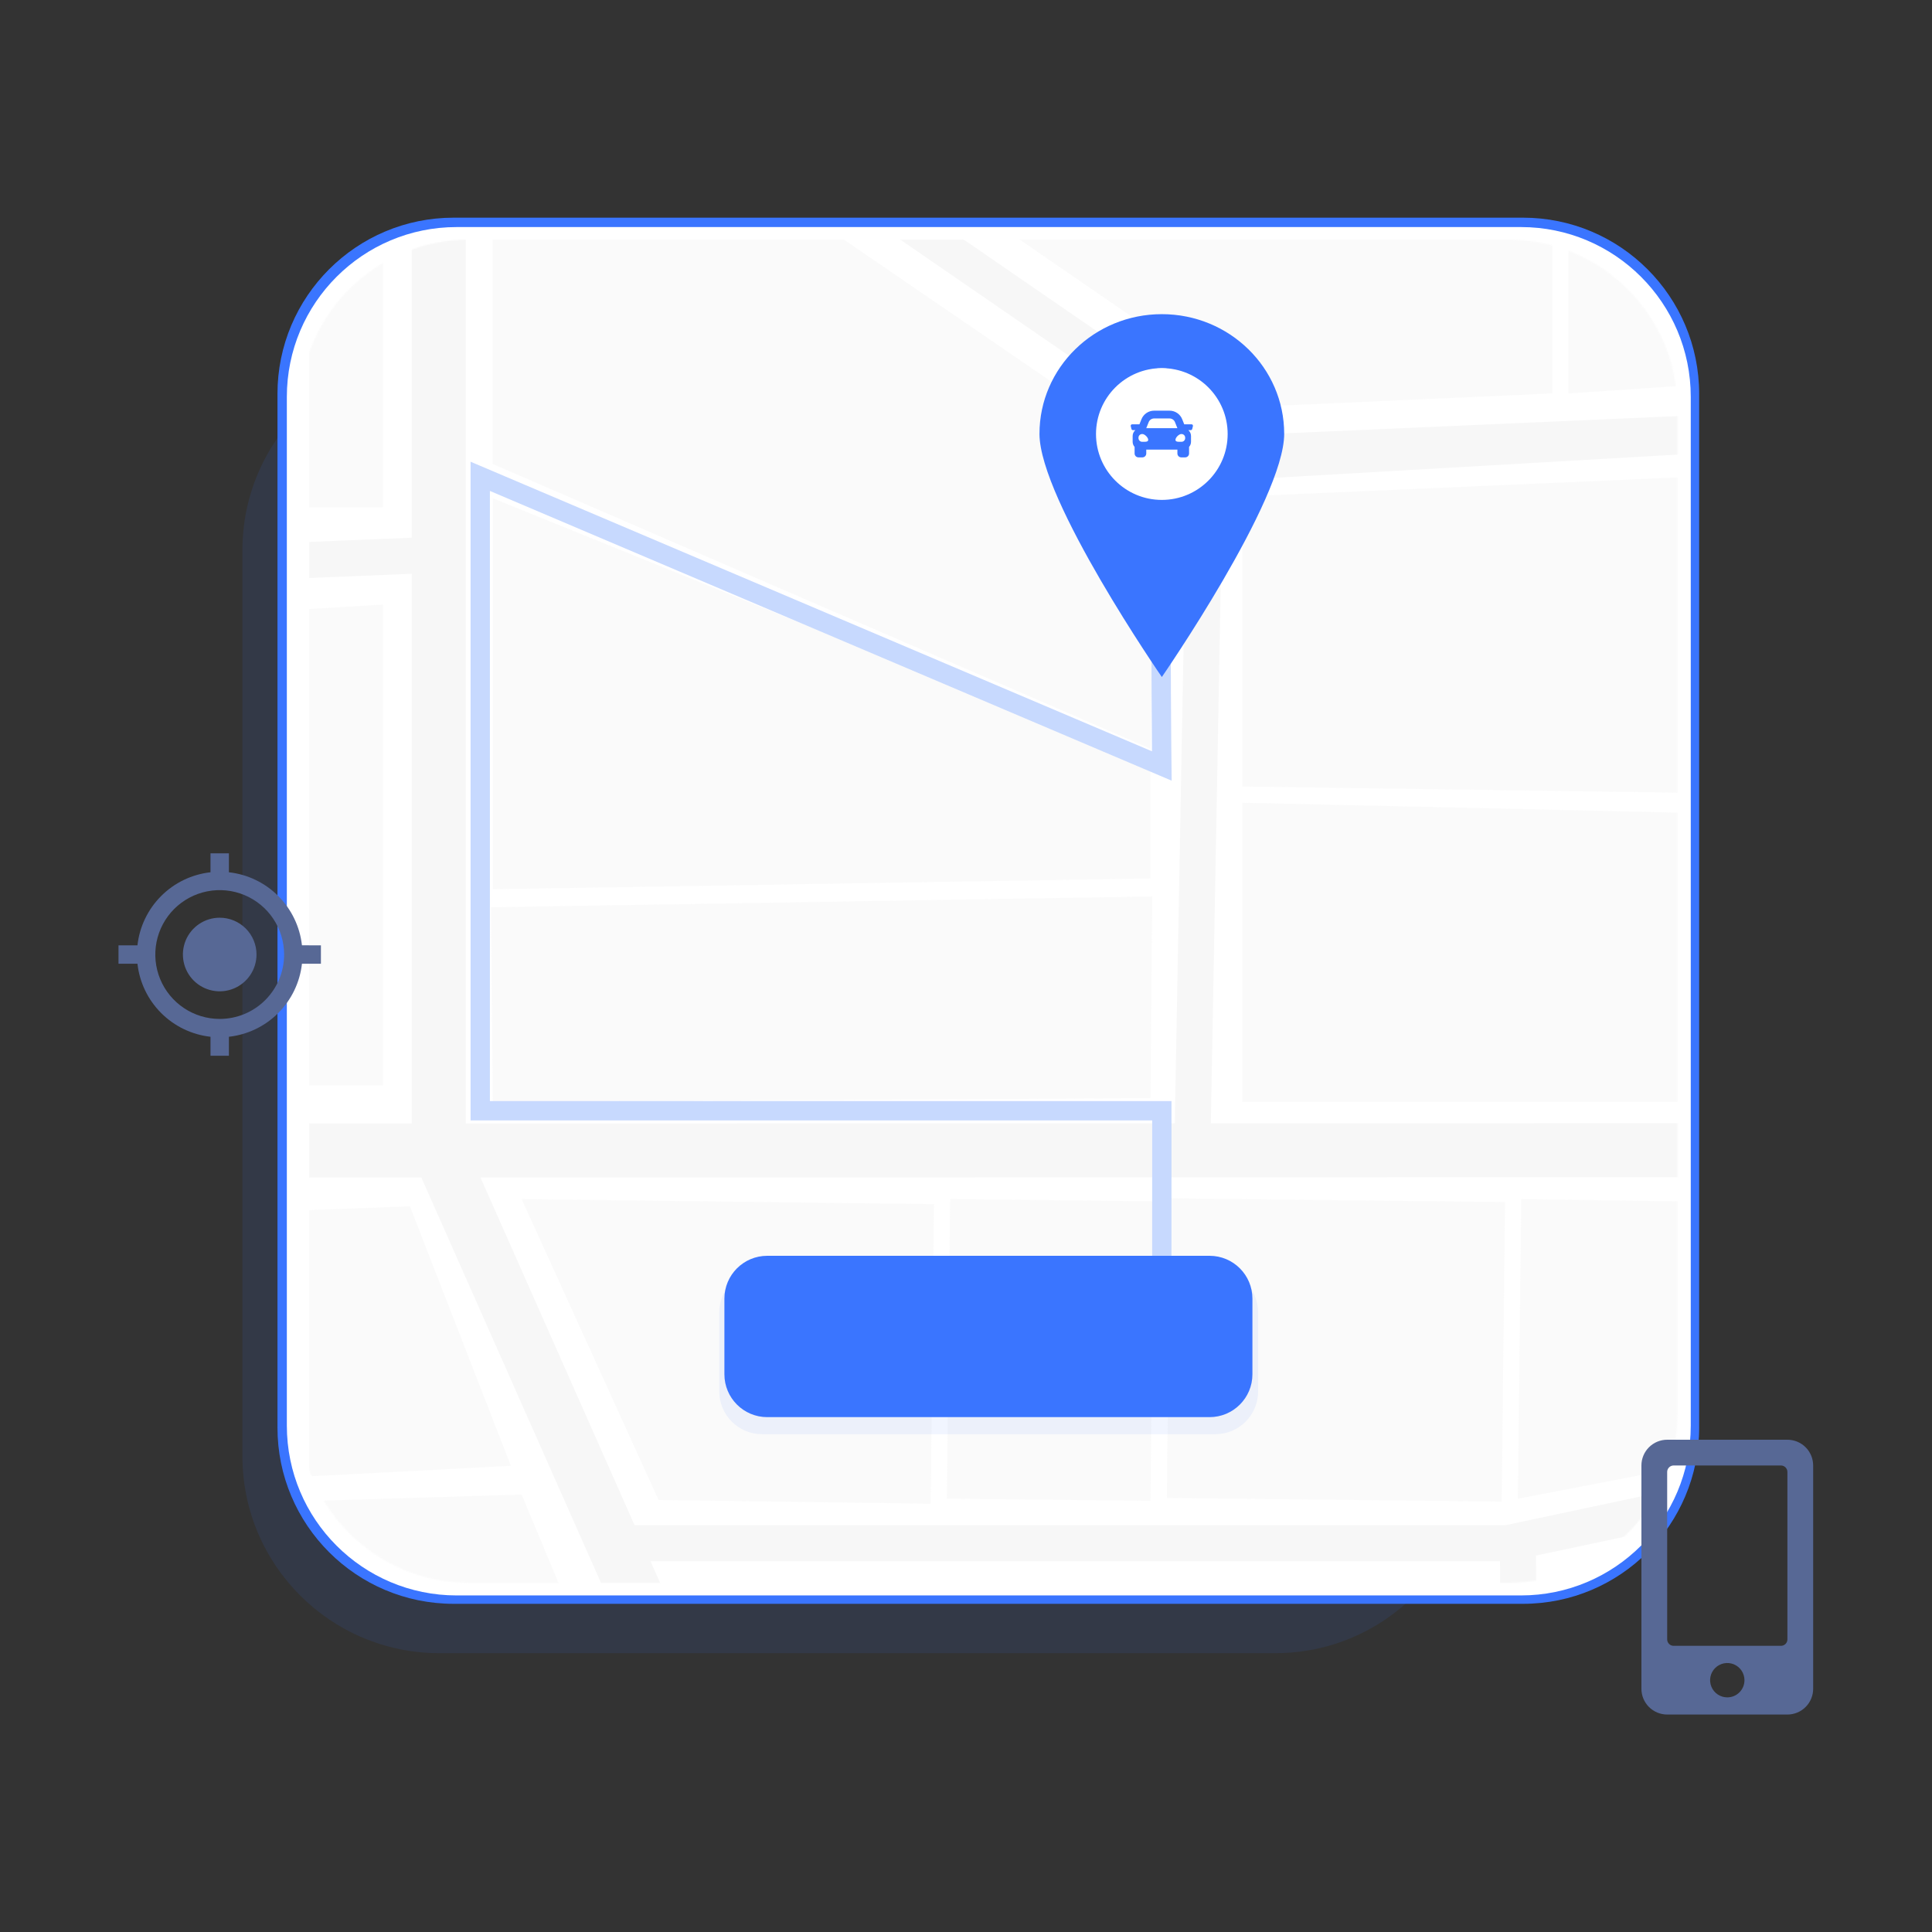 <svg xmlns="http://www.w3.org/2000/svg" width="1500" height="1500" viewBox="0 0 1500 1500" fill="none"><rect x="0" y="0" width="1500" height="1500" fill="#333333" stroke="none"/><g clip-path="url(#clip0_83_4122)"><mask id="mask0_83_4122" style="mask-type:luminance" maskUnits="userSpaceOnUse" x="0" y="0" width="1500" height="1500"><path d="M1500 0H0V1500H1500V0Z" fill="white"></path></mask><g mask="url(#mask0_83_4122)"><path opacity="0.1" d="M989.991 274.252H341.211C256.711 274.252 188.211 342.752 188.211 427.252V1130.53C188.211 1215.03 256.711 1283.53 341.211 1283.53H989.991C1074.49 1283.53 1142.99 1215.03 1142.99 1130.53V427.252C1142.99 342.752 1074.49 274.252 989.991 274.252Z" fill="#3A75FF"></path><path d="M1319.22 1108.36V305.832C1319.22 230.261 1257.96 168.999 1182.39 168.999L352.26 168.999C276.689 168.999 215.427 230.261 215.427 305.832V1108.36C215.427 1183.93 276.689 1245.2 352.26 1245.2H1182.39C1257.96 1245.2 1319.22 1183.93 1319.22 1108.36Z" fill="#3A75FF"></path><path d="M1180.87 176.29H354.538C281.729 176.29 222.705 235.314 222.705 308.123V1106.86C222.705 1179.67 281.729 1238.69 354.538 1238.69H1180.87C1253.68 1238.69 1312.7 1179.67 1312.7 1106.86V308.123C1312.7 235.314 1253.68 176.29 1180.87 176.29Z" fill="white"></path><mask id="mask1_83_4122" style="mask-type:luminance" maskUnits="userSpaceOnUse" x="232" y="185" width="1071" height="1044"><path d="M1170.59 185.999H364.259C291.449 185.999 232.426 245.023 232.426 317.832V1097.08C232.426 1169.89 291.449 1228.91 364.259 1228.91H1170.59C1243.4 1228.91 1302.43 1169.89 1302.43 1097.08V317.832C1302.43 245.023 1243.4 185.999 1170.59 185.999Z" fill="white"></path></mask><g mask="url(#mask1_83_4122)"><path d="M1314.78 370.172V615.609L1292.81 615.299L964.535 610.649V385.441L1292.81 371.124L1314.78 370.172Z" fill="#F7F7F7" fill-opacity="0.56"></path><path d="M893.2 852.658L382.625 855.458L381.225 704.383L894.598 695.99L893.2 852.658Z" fill="#F7F7F7" fill-opacity="0.56"></path><path d="M1314.78 631.188V855.451H964.534V623.251L1292.81 630.686L1314.78 631.188Z" fill="#F7F7F7" fill-opacity="0.56"></path><path d="M897.397 351.872L893.203 581.282L382.622 360.268V71.507H487.971L522.386 95.075L897.397 351.872Z" fill="#F7F7F7" fill-opacity="0.56"></path><path d="M893.201 681.999L382.625 690.392V386.844L893.201 593.872V681.999Z" fill="#F7F7F7" fill-opacity="0.56"></path><path d="M1314.78 1202.74V1608.75L1292.81 1613.45L1213.53 1630.41V1221.95L1292.81 1206.91L1314.78 1202.74Z" fill="#F7F7F7" fill-opacity="0.56"></path><path d="M893.193 1165.27L895.73 932.684L737.704 930.96L735.167 1163.54L893.193 1165.27Z" fill="#F7F7F7" fill-opacity="0.56"></path><path d="M511.317 1164.6L405.006 930.992L725.114 934.902L722.579 1167.49L511.317 1164.6Z" fill="#F7F7F7" fill-opacity="0.56"></path><path d="M1314.78 932.905V1137.39L1292.81 1141.62L1178.53 1163.57L1181.06 930.995L1292.81 932.59L1314.78 932.905Z" fill="#F7F7F7" fill-opacity="0.56"></path><path d="M1165.93 1165.85L1168.47 933.263L908.475 930.427L905.937 1163.01L1165.93 1165.85Z" fill="#F7F7F7" fill-opacity="0.56"></path><path d="M396.613 1138.02L262.038 1145.09L240.066 1146.23V939.51L262.038 938.688L318.287 936.588L396.613 1138.02Z" fill="#F7F7F7" fill-opacity="0.56"></path><path d="M493.133 1371.64L262.033 1377.51L240.061 1378.07V1165.39L262.033 1164.73L404.997 1160.39L493.133 1371.64Z" fill="#F7F7F7" fill-opacity="0.56"></path><path d="M297.291 469.371V842.779H240.064V472.864L262.036 471.52L297.291 469.371Z" fill="#F7F7F7" fill-opacity="0.56"></path><path d="M297.291 182.621V393.838H240.064V207.871C240.06 199.399 240.846 190.944 242.409 182.617L297.291 182.621Z" fill="#F7F7F7" fill-opacity="0.56"></path><path d="M1205.14 74.137V305.452L979.925 315.501L769.091 170.461L760.313 164.426L826.456 71.506H1178.41C1187.38 71.501 1196.34 72.383 1205.14 74.137Z" fill="#F7F7F7" fill-opacity="0.56"></path><path d="M1314.78 207.879V298.902L1292.81 300.393L1217.73 305.466V77.289C1273.82 94.204 1314.78 146.348 1314.78 207.879Z" fill="#F7F7F7" fill-opacity="0.56"></path><path d="M949.249 373.29L1292.81 353.49L1314.78 352.227V322.519L1292.81 323.48L968.614 337.697L616.144 95.075L581.908 71.507H532.564L566.8 95.075L921.885 339.497L912.105 872.14L484.736 872.24H361.651V72.305C347.122 73.871 332.945 77.785 319.67 83.894V417.47L262.037 419.848L240.065 420.76V448.76L262.037 447.848L319.67 445.47V872.235H240.064V914.208H327.129L705.429 1767.85L248.893 1872.9L262.037 2105.47L259.349 2189.14C266.612 2201.26 275.704 2212.2 286.305 2221.55L287.331 2189.48L296.941 1890.63L711.052 1795.27L711.166 2232.09L711.174 2255.66H753.139L753.131 2232.09L753.025 1785.62L1041.16 1719.27L1025.46 2232.09L1024.74 2255.66H1052.87L1053.59 2232.09L1069.36 1712.78L1292.81 1661.33L1314.78 1656.27V1627.56L1292.81 1632.61L1195.15 1655.1L1192.57 1207.71L1292.81 1186.43L1314.78 1181.76V1153.16L1292.81 1157.82L1168.71 1184.18H492.684L373.044 914.207H484.744L1292.81 914.007H1314.78V872.034H1292.81L940.095 872.123H940.088L949.248 373.285L949.249 373.29ZM1167.21 1661.53L934.509 1715.12L878.164 1470.75L1166.06 1464.28L1167.2 1661.53H1167.21ZM1164.62 1212.16L1165.99 1450.29L860.675 1457.15L920.875 1718.26H920.864L747.093 1758.27L505.076 1212.17L1164.62 1212.16Z" fill="#F7F7F7"></path><path d="M902.043 1001.25V862.384H372.855V369.82L902.043 594.72C902.043 594.72 900.879 497.069 902.043 443.452" stroke="#C7D9FE" stroke-width="15" stroke-miterlimit="10"></path><path d="M902.044 243.911C849.579 243.911 807.044 285.511 807.044 336.831C807.044 388.151 902.044 525.631 902.044 525.631C902.044 525.631 997.044 388.146 997.044 336.831C997.044 285.516 954.508 243.911 902.044 243.911ZM902.044 350.428C883.799 350.428 869.01 335.989 869.01 318.177C869.01 300.365 883.8 285.925 902.044 285.925C920.288 285.925 935.078 300.364 935.078 318.177C935.078 335.99 920.287 350.428 902.044 350.428Z" fill="#3A75FF"></path><path d="M902.044 388.13C930.268 388.13 953.149 365.228 953.149 336.976C953.149 308.725 930.268 285.822 902.044 285.822C873.819 285.822 850.939 308.725 850.939 336.976C850.939 365.228 873.819 388.13 902.044 388.13Z" fill="white"></path><path d="M925.082 329.424H919.429L917.858 325.496C917.079 323.53 915.726 321.843 913.974 320.657C912.223 319.471 910.154 318.841 908.039 318.848H896.047C893.932 318.841 891.864 319.472 890.112 320.658C888.361 321.844 887.007 323.53 886.228 325.496L884.656 329.424H879.004C878.832 329.424 878.662 329.463 878.507 329.539C878.352 329.614 878.216 329.724 878.11 329.86C878.004 329.995 877.931 330.154 877.895 330.322C877.859 330.491 877.862 330.665 877.904 330.832L878.47 333.098C878.531 333.344 878.673 333.561 878.872 333.717C879.071 333.872 879.317 333.957 879.57 333.956H881.47C880.818 334.518 880.294 335.213 879.934 335.995C879.574 336.777 879.387 337.627 879.385 338.488V343.02C879.39 344.48 879.927 345.888 880.896 346.979V352.085C880.896 352.886 881.213 353.654 881.779 354.221C882.345 354.788 883.112 355.107 883.913 355.108H886.935C887.736 355.108 888.505 354.79 889.072 354.223C889.639 353.656 889.957 352.888 889.957 352.086V349.065H914.13V352.087C914.13 352.889 914.448 353.657 915.015 354.224C915.582 354.791 916.351 355.109 917.152 355.109H920.17C920.971 355.109 921.74 354.791 922.307 354.224C922.874 353.657 923.192 352.889 923.192 352.087V346.981C924.161 345.89 924.699 344.482 924.703 343.022V338.489C924.701 337.629 924.514 336.778 924.154 335.996C923.795 335.214 923.271 334.519 922.619 333.957H924.519C924.772 333.958 925.018 333.873 925.217 333.718C925.416 333.562 925.558 333.345 925.619 333.099L926.186 330.833C926.228 330.666 926.231 330.492 926.195 330.323C926.159 330.155 926.085 329.997 925.979 329.861C925.873 329.725 925.738 329.616 925.583 329.54C925.428 329.465 925.258 329.425 925.086 329.425L925.082 329.424ZM891.839 327.74C892.176 326.899 892.756 326.178 893.507 325.67C894.257 325.162 895.142 324.891 896.048 324.891H908.039C908.945 324.891 909.83 325.162 910.58 325.67C911.331 326.178 911.911 326.899 912.248 327.74L914.13 332.448H889.957L891.839 327.743V327.74ZM886.939 343.002C886.536 343.027 886.133 342.967 885.756 342.824C885.379 342.682 885.036 342.461 884.75 342.176C884.465 341.892 884.243 341.55 884.099 341.173C883.955 340.796 883.893 340.393 883.917 339.99C883.893 339.588 883.955 339.185 884.099 338.809C884.242 338.432 884.464 338.09 884.749 337.806C885.034 337.521 885.376 337.3 885.753 337.158C886.13 337.015 886.533 336.954 886.935 336.978C888.748 336.978 891.467 339.689 891.467 341.496C891.467 343.303 888.748 343.002 886.935 343.002H886.939ZM917.156 343.002C915.343 343.002 912.624 343.302 912.624 341.496C912.624 339.69 915.343 336.978 917.156 336.978C917.558 336.954 917.96 337.016 918.337 337.159C918.713 337.302 919.055 337.523 919.339 337.807C919.624 338.092 919.845 338.434 919.989 338.81C920.132 339.186 920.194 339.588 920.17 339.99C920.194 340.393 920.132 340.796 919.988 341.173C919.844 341.55 919.622 341.892 919.337 342.176C919.051 342.461 918.708 342.682 918.331 342.824C917.954 342.967 917.551 343.027 917.148 343.002H917.156Z" fill="#3A75FF"></path></g><path opacity="0.067" d="M943.546 985.693H591.693C573.324 985.693 558.433 1000.58 558.433 1018.95V1080.26C558.433 1098.63 573.324 1113.52 591.693 1113.52H943.546C961.915 1113.52 976.806 1098.63 976.806 1080.26V1018.95C976.806 1000.58 961.915 985.693 943.546 985.693Z" fill="#3A75FF"></path><path d="M939.116 974.999H595.686C577.317 974.999 562.426 989.89 562.426 1008.26V1067C562.426 1085.36 577.317 1100.26 595.686 1100.26H939.116C957.485 1100.26 972.376 1085.36 972.376 1067V1008.26C972.376 989.89 957.485 974.999 939.116 974.999Z" fill="#3A75FF"></path><path d="M1387.74 1117.8H1294.39C1289.08 1117.8 1284 1119.91 1280.25 1123.66C1276.5 1127.41 1274.39 1132.5 1274.39 1137.8V1311.16C1274.39 1316.46 1276.5 1321.55 1280.25 1325.3C1284 1329.05 1289.08 1331.16 1294.39 1331.16H1387.74C1393.04 1331.16 1398.13 1329.05 1401.88 1325.3C1405.63 1321.55 1407.73 1316.46 1407.74 1311.16V1137.8C1407.73 1132.5 1405.63 1127.41 1401.88 1123.66C1398.13 1119.91 1393.04 1117.8 1387.74 1117.8ZM1341.06 1317.83C1338.42 1317.83 1335.85 1317.05 1333.65 1315.58C1331.46 1314.12 1329.75 1312.03 1328.74 1309.6C1327.73 1307.16 1327.47 1304.48 1327.98 1301.89C1328.5 1299.3 1329.77 1296.93 1331.63 1295.06C1333.5 1293.2 1335.87 1291.93 1338.46 1291.41C1341.05 1290.9 1343.73 1291.16 1346.17 1292.17C1348.6 1293.18 1350.68 1294.89 1352.15 1297.08C1353.62 1299.28 1354.4 1301.86 1354.4 1304.49C1354.4 1306.24 1354.06 1307.98 1353.39 1309.6C1352.72 1311.22 1351.73 1312.69 1350.5 1313.93C1349.26 1315.16 1347.79 1316.15 1346.17 1316.82C1344.55 1317.49 1342.81 1317.83 1341.06 1317.83ZM1387.74 1272.82C1387.73 1274.15 1387.2 1275.42 1386.27 1276.35C1385.33 1277.29 1384.06 1277.82 1382.74 1277.82H1299.39C1298.06 1277.82 1296.79 1277.29 1295.86 1276.35C1294.92 1275.42 1294.39 1274.15 1294.39 1272.82V1142.8C1294.39 1141.47 1294.92 1140.2 1295.86 1139.27C1296.79 1138.33 1298.06 1137.8 1299.39 1137.8H1382.73C1384.06 1137.8 1385.33 1138.33 1386.26 1139.27C1387.2 1140.2 1387.73 1141.47 1387.73 1142.8L1387.74 1272.82Z" fill="#576895"></path><path d="M170.578 712.509C164.927 712.509 159.402 714.185 154.703 717.324C150.004 720.464 146.342 724.927 144.179 730.148C142.016 735.369 141.45 741.114 142.553 746.657C143.656 752.2 146.377 757.292 150.373 761.288C154.369 765.284 159.461 768.005 165.003 769.108C170.546 770.21 176.292 769.644 181.513 767.482C186.734 765.319 191.197 761.657 194.336 756.958C197.476 752.259 199.152 746.734 199.152 741.083C199.153 737.33 198.415 733.614 196.979 730.147C195.543 726.68 193.439 723.529 190.785 720.876C188.132 718.222 184.981 716.117 181.514 714.682C178.047 713.246 174.331 712.508 170.578 712.509ZM234.44 733.939C232.821 719.454 226.325 705.95 216.018 695.644C205.712 685.338 192.207 678.842 177.722 677.224V662.509H163.435V677.224C148.949 678.842 135.444 685.338 125.137 695.645C114.83 705.952 108.334 719.457 106.716 733.943H92.001V748.23H106.716C108.335 762.715 114.83 776.22 125.137 786.527C135.444 796.833 148.948 803.329 163.434 804.948V819.663H177.722V804.948C192.208 803.329 205.712 796.833 216.019 786.527C226.326 776.22 232.821 762.715 234.44 748.23H249.155V733.943L234.44 733.939ZM170.578 791.09C160.689 791.09 151.022 788.157 142.799 782.663C134.577 777.169 128.168 769.36 124.384 760.224C120.6 751.088 119.609 741.034 121.539 731.335C123.468 721.636 128.23 712.727 135.223 705.734C142.215 698.742 151.124 693.98 160.823 692.051C170.523 690.121 180.576 691.111 189.712 694.896C198.848 698.68 206.657 705.089 212.151 713.311C217.646 721.534 220.578 731.201 220.578 741.09C220.582 747.657 219.292 754.161 216.781 760.229C214.27 766.297 210.587 771.811 205.943 776.455C201.299 781.099 195.786 784.781 189.717 787.293C183.649 789.804 177.145 791.094 170.578 791.09Z" fill="#576895"></path></g></g><defs><clipPath id="clip0_83_4122"><rect width="1500" height="1500" fill="white"></rect></clipPath></defs></svg>